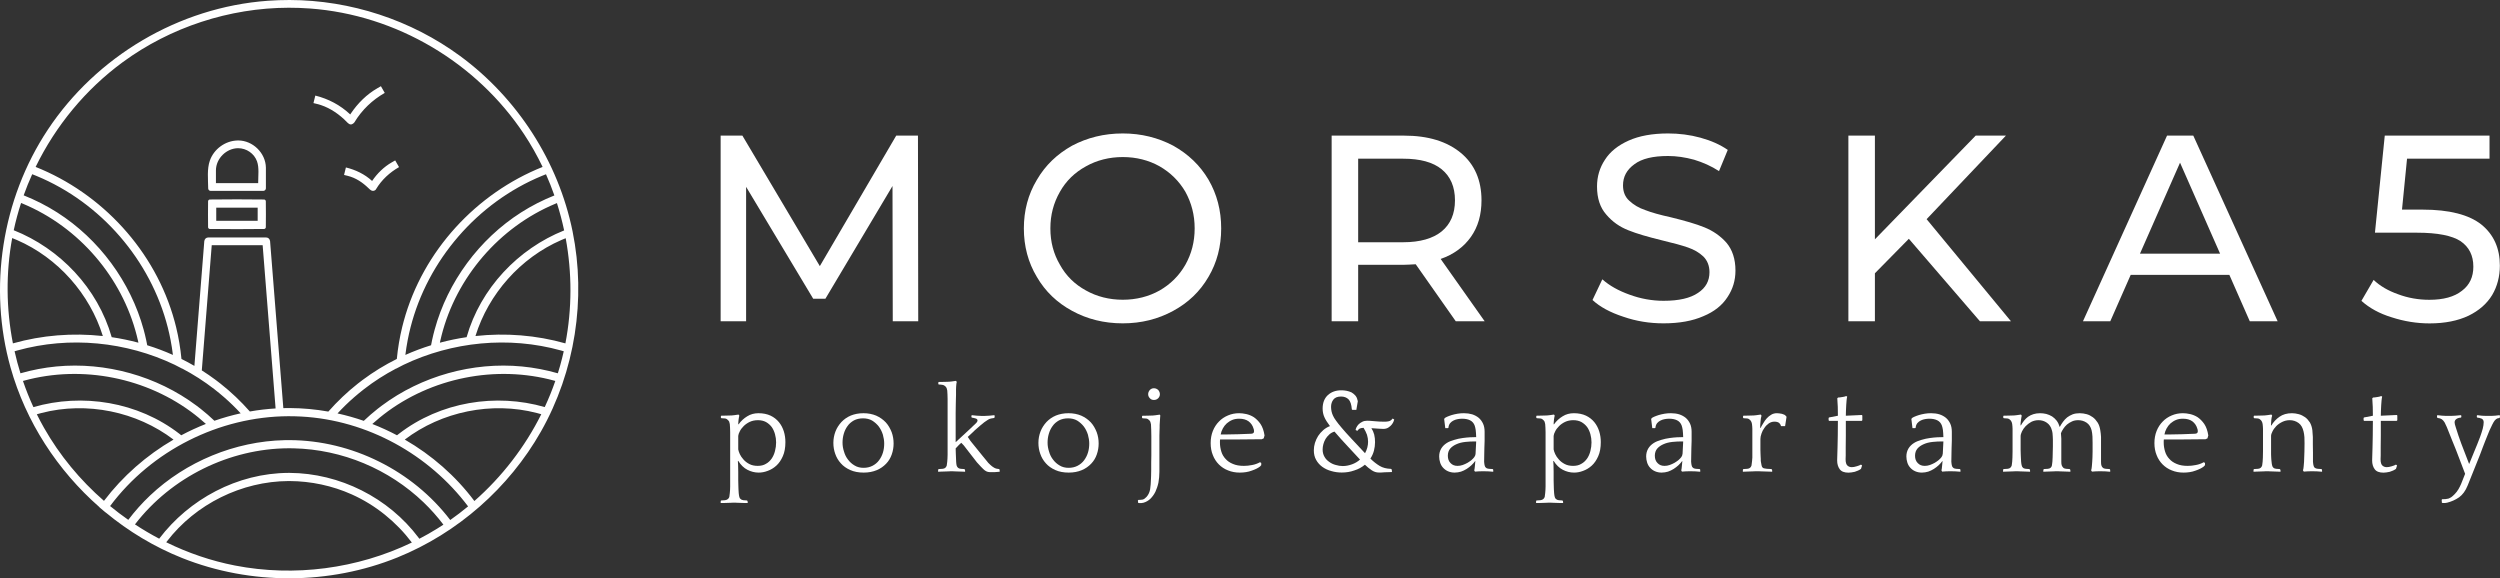<svg width="281" height="65" viewBox="0 0 281 65" fill="none" xmlns="http://www.w3.org/2000/svg">
<rect x="0" y="0" width="281" height="65" fill="#333333" stroke="none"/>
<path fill-rule="evenodd" clip-rule="evenodd" d="M11.172 56.998C6.46 52.871 2.898 47.404 1.185 41.308C-1.323 32.383 0.186 22.404 5.37 14.582C10.818 6.364 20.068 0.819 30.096 0.087C30.912 0.028 31.731 -0.001 32.545 1.13372e-05C39.421 0.016 46.216 2.256 51.707 6.287C58.144 11.012 62.762 18.157 64.358 26.01C65.902 33.606 64.64 41.74 60.796 48.515C57.199 54.853 51.423 59.921 44.687 62.651C37.036 65.751 28.181 65.79 20.483 62.725C17.362 61.482 14.453 59.733 11.865 57.589L11.86 57.596C11.625 57.404 11.394 57.208 11.165 57.008L11.172 56.998ZM46.292 60.98C44.539 58.662 42.212 56.77 39.548 55.575C37.352 54.59 34.946 54.081 32.542 54.07C32.506 54.07 32.468 54.07 32.431 54.07C27.185 54.095 21.994 56.638 18.764 60.849C18.738 60.883 18.711 60.917 18.686 60.952C21.131 62.153 23.728 63.041 26.408 63.564C33.081 64.865 40.168 63.929 46.292 60.98ZM49.839 58.97C49.163 58.078 48.417 57.238 47.607 56.461C43.724 52.737 38.482 50.513 32.993 50.391C32.805 50.387 32.617 50.385 32.429 50.386C25.814 50.417 19.269 53.612 15.17 58.942C16.051 59.522 16.96 60.058 17.893 60.549C21.26 56.106 26.668 53.18 32.428 53.153C32.467 53.153 32.506 53.153 32.545 53.153C38.165 53.18 43.671 55.924 47.069 60.465C47.092 60.495 47.115 60.526 47.137 60.556C47.819 60.202 48.487 59.822 49.141 59.416C49.376 59.271 49.609 59.122 49.839 58.97ZM52.613 56.918C48.241 51.108 41.315 47.222 33.858 46.819C33.374 46.793 32.889 46.782 32.406 46.782C24.638 46.82 17.043 50.632 12.375 56.88C13.035 57.424 13.717 57.942 14.419 58.432C15.155 57.46 15.969 56.546 16.857 55.705C20.901 51.873 26.417 49.598 31.986 49.474C32.182 49.47 32.377 49.468 32.573 49.469C39.554 49.502 46.374 52.898 50.607 58.449C51.295 57.966 51.965 57.455 52.613 56.918ZM60.841 46.559C60.674 46.51 60.505 46.463 60.335 46.419C55.241 45.101 49.638 46.261 45.498 49.408C48.526 51.155 51.212 53.495 53.318 56.311L53.321 56.314C56.421 53.588 58.992 50.26 60.841 46.559ZM11.686 56.297C13.796 53.52 16.471 51.171 19.503 49.41C15.364 46.261 9.759 45.101 4.665 46.419C4.488 46.465 4.313 46.513 4.139 46.565C4.394 47.079 4.663 47.586 4.946 48.086C6.705 51.185 9.003 53.961 11.686 56.297ZM62.417 42.819C62.385 42.81 62.353 42.8 62.32 42.791C55.72 40.978 48.445 42.471 43.125 46.586C42.977 46.701 42.829 46.818 42.684 46.937C42.399 47.17 42.12 47.41 41.848 47.656C42.798 48.026 43.725 48.45 44.625 48.926C44.663 48.897 44.7 48.867 44.736 48.838C44.767 48.814 44.799 48.789 44.83 48.765C49.496 45.156 55.743 44.171 61.229 45.755C61.675 44.798 62.072 43.818 62.417 42.819ZM3.755 45.76C9.244 44.169 15.499 45.152 20.17 48.765C20.201 48.789 20.232 48.814 20.263 48.838C20.299 48.867 20.337 48.896 20.373 48.926C21.27 48.448 22.195 48.022 23.144 47.649C22.874 47.405 22.599 47.168 22.316 46.937C22.171 46.818 22.023 46.701 21.876 46.586C16.555 42.471 9.28 40.978 2.681 42.791C2.647 42.801 2.614 42.81 2.58 42.819C2.921 43.818 3.314 44.8 3.755 45.76ZM63.366 39.483C63.261 39.452 63.155 39.422 63.048 39.392C57.181 37.76 50.81 38.399 45.364 41.002C45.082 41.142 44.801 41.287 44.523 41.437L44.524 41.423C43.261 42.086 42.056 42.856 40.925 43.732C40.543 44.028 40.168 44.336 39.803 44.654C39.146 45.227 38.523 45.833 37.938 46.468C38.937 46.689 39.923 46.968 40.89 47.303C41.387 46.829 41.906 46.378 42.446 45.952C42.6 45.831 42.755 45.712 42.913 45.595C47.377 42.264 53.125 40.661 58.672 41.192C60.037 41.323 61.387 41.582 62.702 41.959C62.794 41.665 62.882 41.37 62.966 41.073C63.113 40.546 63.246 40.016 63.366 39.483ZM2.299 41.959C3.613 41.582 4.963 41.323 6.328 41.192C11.875 40.661 17.623 42.264 22.087 45.595C22.244 45.712 22.399 45.831 22.554 45.952C23.091 46.376 23.607 46.824 24.1 47.294C25.064 46.958 26.05 46.678 27.052 46.457C26.469 45.826 25.85 45.224 25.196 44.654C24.832 44.336 24.457 44.028 24.076 43.732C22.943 42.856 21.738 42.086 20.477 41.423V41.437C20.198 41.287 19.918 41.142 19.636 41.002C14.19 38.399 7.819 37.76 1.951 39.392C1.846 39.422 1.741 39.452 1.638 39.482C1.825 40.316 2.045 41.142 2.299 41.959ZM60.989 18.763C60.378 17.485 59.678 16.248 58.892 15.062C53.588 7.062 44.587 1.666 34.827 0.954C34.033 0.896 33.236 0.868 32.442 0.869C25.797 0.885 19.156 3.052 13.793 6.988C9.637 10.038 6.262 14.125 4.005 18.761C11.429 21.721 17.453 28.159 19.621 36.1C19.681 36.315 19.736 36.532 19.79 36.749C20.079 37.934 20.281 39.136 20.396 40.345C20.888 40.59 21.374 40.85 21.85 41.127L22.964 27.094C23.008 26.823 23.201 26.694 23.397 26.694H29.924C30.12 26.694 30.312 26.823 30.356 27.094L31.846 45.873L31.899 45.872C32.123 45.867 32.346 45.865 32.571 45.865C34.028 45.872 35.479 46.007 36.906 46.262C37.914 45.117 39.026 44.06 40.229 43.111C40.406 42.973 40.583 42.836 40.762 42.703C41.977 41.796 43.265 41.01 44.603 40.345C44.719 39.136 44.92 37.934 45.21 36.749C45.264 36.532 45.32 36.315 45.378 36.1C47.546 28.161 53.568 21.724 60.989 18.763ZM30.977 45.91L29.522 27.562H23.799L22.682 41.632C23.212 41.968 23.731 42.325 24.238 42.703C24.417 42.836 24.594 42.973 24.77 43.111C25.97 44.057 27.078 45.111 28.083 46.252C29.037 46.083 30.003 45.968 30.977 45.91ZM3.62 19.582C3.268 20.36 2.947 21.153 2.66 21.957C3.975 22.479 5.242 23.123 6.439 23.886C11.136 26.882 14.679 31.683 16.147 37.055C16.198 37.244 16.247 37.433 16.294 37.624C16.39 38.016 16.475 38.41 16.548 38.806C17.529 39.11 18.494 39.473 19.436 39.893C19.369 39.337 19.282 38.782 19.176 38.228C19.084 37.753 18.978 37.279 18.86 36.811C16.935 29.245 11.348 22.769 4.098 19.773C3.939 19.708 3.78 19.644 3.62 19.582ZM61.369 19.586C61.212 19.647 61.057 19.709 60.902 19.773C53.652 22.769 48.065 29.245 46.14 36.811C46.022 37.279 45.915 37.753 45.824 38.228C45.717 38.782 45.631 39.337 45.563 39.893C46.505 39.473 47.471 39.11 48.451 38.806C48.525 38.41 48.61 38.016 48.706 37.624C48.753 37.433 48.802 37.244 48.854 37.055C50.321 31.683 53.863 26.882 58.561 23.886C59.748 23.128 61.007 22.488 62.312 21.968C62.03 21.163 61.715 20.367 61.369 19.586ZM63.584 26.776C63.419 26.841 63.254 26.909 63.091 26.98C58.489 28.98 54.911 33.039 53.441 37.77C56.832 37.397 60.282 37.671 63.551 38.596C64.302 34.705 64.302 30.677 63.584 26.776ZM1.369 26.758C0.653 30.663 0.69 34.698 1.451 38.595C4.718 37.671 8.169 37.397 11.559 37.77C10.09 33.039 6.51 28.98 1.908 26.98C1.73 26.903 1.551 26.828 1.369 26.758ZM62.598 22.827C62.539 22.852 62.479 22.876 62.42 22.901C56.103 25.534 51.289 31.188 49.631 37.706C49.585 37.888 49.541 38.071 49.5 38.254C49.479 38.343 49.461 38.431 49.442 38.52C50.431 38.255 51.434 38.047 52.446 37.898C54.015 32.392 58.248 27.962 63.41 25.898C63.19 24.862 62.919 23.837 62.598 22.827ZM2.369 22.814C2.041 23.82 1.765 24.843 1.543 25.879C6.726 27.936 10.98 32.376 12.555 37.898C13.566 38.047 14.569 38.255 15.559 38.52C15.54 38.431 15.52 38.343 15.501 38.254C15.459 38.071 15.415 37.888 15.368 37.706C13.711 31.188 8.897 25.534 2.58 22.901C2.509 22.871 2.439 22.842 2.369 22.814ZM29.685 22.425C29.787 22.429 29.875 22.516 29.878 22.618C29.891 23.593 29.891 24.568 29.878 25.543C29.875 25.645 29.787 25.733 29.685 25.736C27.651 25.762 25.616 25.762 23.582 25.736C23.48 25.733 23.392 25.645 23.388 25.543C23.376 24.568 23.376 23.593 23.388 22.618C23.392 22.516 23.479 22.429 23.582 22.425C25.616 22.399 27.651 22.399 29.685 22.425ZM28.962 23.342H24.306V24.82H28.962V23.342ZM44.635 18.406L44.851 18.783C43.803 19.383 42.909 20.198 42.276 21.249C42.276 21.249 42.229 21.403 41.988 21.45C41.787 21.49 41.627 21.356 41.408 21.141C40.755 20.507 39.985 19.988 39.093 19.768L38.672 19.664L38.775 19.242L38.88 18.821C39.962 19.087 40.977 19.564 41.825 20.34C42.399 19.494 43.146 18.758 44.043 18.245L44.419 18.029C44.492 18.155 44.564 18.28 44.635 18.406ZM26.788 15.788C28.398 15.793 29.86 17.177 29.887 18.847C29.894 19.622 29.896 20.398 29.887 21.173C29.882 21.322 29.754 21.45 29.605 21.455C27.624 21.453 25.643 21.461 23.663 21.455C23.526 21.45 23.407 21.332 23.401 21.193C23.388 20.12 23.258 19.006 23.585 18.058C24.03 16.767 25.303 15.819 26.706 15.789C26.733 15.788 26.76 15.788 26.788 15.788ZM26.754 16.657C25.455 16.669 24.274 17.802 24.271 19.156V20.587H29.018C29.018 19.744 29.145 18.851 28.888 18.133C28.578 17.268 27.716 16.654 26.754 16.657ZM43.03 10.066L43.246 10.443C41.858 11.238 40.695 12.329 39.835 13.75C39.835 13.75 39.637 14.02 39.386 13.985C39.158 13.954 38.928 13.641 38.676 13.408C37.815 12.613 36.798 11.973 35.655 11.691L35.233 11.587L35.337 11.165L35.441 10.743C36.906 11.105 38.246 11.811 39.349 12.847L39.366 12.864C39.389 12.829 39.411 12.795 39.434 12.761C40.209 11.607 41.215 10.605 42.438 9.905L42.815 9.689C42.887 9.815 42.959 9.941 43.03 10.066Z" fill="white"/>
<path d="M100.347 36.111L100.317 20.908L92.775 33.578H91.404L83.862 20.998V36.111H81V15.244H83.445L92.149 29.911L100.735 15.244H103.179L103.209 36.111H100.347Z" fill="white"/>
<path d="M126.201 36.344C124.085 36.344 122.207 35.867 120.508 34.943C118.808 34.019 117.497 32.767 116.543 31.128C115.559 29.488 115.082 27.669 115.082 25.672C115.082 23.675 115.559 21.856 116.543 20.217C117.497 18.577 118.808 17.325 120.508 16.371C122.207 15.477 124.085 15 126.201 15C128.288 15 130.166 15.477 131.865 16.371C133.565 17.325 134.876 18.577 135.83 20.187C136.784 21.827 137.261 23.645 137.261 25.672C137.261 27.699 136.784 29.518 135.83 31.128C134.876 32.767 133.565 34.019 131.865 34.943C130.166 35.867 128.288 36.344 126.201 36.344ZM126.201 33.691C127.722 33.691 129.123 33.334 130.345 32.648C131.537 31.962 132.521 31.008 133.237 29.756C133.922 28.534 134.28 27.192 134.28 25.672C134.28 24.152 133.922 22.81 133.237 21.558C132.521 20.336 131.537 19.382 130.345 18.697C129.123 18.011 127.722 17.653 126.201 17.653C124.681 17.653 123.28 18.011 122.058 18.697C120.806 19.382 119.822 20.336 119.136 21.558C118.421 22.81 118.063 24.152 118.063 25.672C118.063 27.192 118.421 28.534 119.136 29.756C119.822 31.008 120.806 31.962 122.058 32.648C123.28 33.334 124.681 33.691 126.201 33.691Z" fill="white"/>
<path d="M163.628 36.111L159.127 29.702C158.56 29.732 158.143 29.762 157.815 29.762H152.658V36.111H149.677V15.244H157.815C160.528 15.244 162.644 15.9 164.194 17.182C165.745 18.464 166.52 20.252 166.52 22.518C166.52 24.128 166.132 25.499 165.327 26.632C164.522 27.765 163.39 28.599 161.929 29.106L166.877 36.111H163.628ZM157.726 27.228C159.604 27.228 161.064 26.811 162.048 26.006C163.032 25.201 163.539 24.038 163.539 22.518C163.539 20.998 163.032 19.835 162.048 19.03C161.064 18.225 159.604 17.838 157.726 17.838H152.658V27.228H157.726Z" fill="white"/>
<path d="M186.987 36.344C185.407 36.344 183.917 36.106 182.456 35.599C180.995 35.122 179.833 34.496 178.998 33.721L180.101 31.396C180.906 32.111 181.92 32.678 183.172 33.125C184.394 33.572 185.676 33.81 186.987 33.81C188.716 33.81 189.998 33.512 190.863 32.916C191.727 32.35 192.145 31.575 192.145 30.591C192.145 29.875 191.906 29.279 191.459 28.832C190.982 28.385 190.416 28.057 189.73 27.819C189.044 27.58 188.061 27.312 186.808 27.014C185.229 26.626 183.976 26.268 183.023 25.881C182.039 25.493 181.234 24.927 180.548 24.122C179.863 23.347 179.505 22.304 179.505 20.962C179.505 19.859 179.803 18.846 180.399 17.951C180.966 17.057 181.86 16.341 183.052 15.805C184.245 15.268 185.735 15 187.494 15C188.716 15 189.939 15.149 191.131 15.477C192.323 15.805 193.337 16.252 194.201 16.848L193.218 19.233C192.353 18.667 191.399 18.249 190.416 17.951C189.432 17.683 188.448 17.534 187.494 17.534C185.795 17.534 184.543 17.832 183.708 18.458C182.844 19.084 182.426 19.859 182.426 20.843C182.426 21.558 182.665 22.154 183.142 22.572C183.619 23.019 184.215 23.377 184.93 23.615C185.616 23.884 186.57 24.152 187.792 24.42C189.372 24.808 190.624 25.165 191.578 25.553C192.532 25.941 193.367 26.507 194.052 27.282C194.708 28.057 195.066 29.1 195.066 30.412C195.066 31.515 194.768 32.499 194.172 33.393C193.575 34.317 192.681 35.033 191.459 35.539C190.237 36.076 188.746 36.344 186.987 36.344Z" fill="white"/>
<path d="M214.555 26.84L210.739 30.716V36.111H207.758V15.244H210.739V26.9L222.067 15.244H225.465L216.552 24.634L226.032 36.111H222.544L214.555 26.84Z" fill="white"/>
<path d="M250.58 30.895H239.491L237.195 36.111H234.125L243.575 15.244H246.526L256.006 36.111H252.876L250.58 30.895ZM249.537 28.51L245.036 18.285L240.534 28.51H249.537Z" fill="white"/>
<path d="M272.31 23.561C275.291 23.561 277.497 24.128 278.898 25.231C280.299 26.363 280.985 27.914 280.985 29.851C280.985 31.073 280.687 32.206 280.12 33.16C279.524 34.144 278.63 34.919 277.467 35.486C276.275 36.052 274.814 36.35 273.085 36.35C271.624 36.35 270.194 36.111 268.822 35.664C267.451 35.247 266.318 34.621 265.424 33.816L266.795 31.461C267.511 32.147 268.435 32.683 269.538 33.071C270.641 33.488 271.833 33.697 273.055 33.697C274.635 33.697 275.858 33.369 276.722 32.683C277.587 32.028 278.004 31.133 278.004 29.971C278.004 28.718 277.527 27.765 276.573 27.109C275.619 26.483 273.98 26.155 271.684 26.155H266.944L268.047 15.244H279.822V17.838H270.551L269.985 23.561H272.31Z" fill="white"/>
<path d="M83.019 47.695C83.28 47.324 83.609 47.022 83.994 46.789C84.365 46.555 84.79 46.445 85.257 46.445C85.779 46.445 86.232 46.541 86.617 46.72C86.988 46.898 87.303 47.146 87.551 47.448C87.798 47.75 87.976 48.093 88.1 48.478C88.224 48.876 88.279 49.274 88.279 49.7C88.279 50.318 88.182 50.854 87.99 51.279C87.798 51.719 87.551 52.076 87.262 52.337C86.96 52.611 86.631 52.804 86.287 52.927C85.93 53.065 85.587 53.12 85.271 53.12C84.832 53.12 84.406 53.01 84.008 52.804C83.609 52.598 83.266 52.268 82.978 51.801L82.936 51.829C82.95 51.952 82.95 52.103 82.964 52.282C82.978 52.46 82.978 52.708 82.978 53.037V53.957C82.978 54.191 82.978 54.383 82.991 54.548C82.991 54.713 82.991 54.864 83.005 55.001C83.005 55.125 83.019 55.276 83.032 55.427C83.046 55.605 83.074 55.756 83.101 55.852C83.115 55.949 83.17 56.031 83.239 56.086C83.307 56.155 83.417 56.209 83.554 56.223C83.678 56.237 83.815 56.251 83.953 56.251L84.021 56.306L84.049 56.498L84.021 56.539C83.953 56.539 83.856 56.539 83.733 56.539L82.909 56.512C82.785 56.498 82.689 56.498 82.621 56.498H82.428C82.36 56.498 82.263 56.498 82.14 56.512L81.316 56.539C81.179 56.539 81.082 56.539 81.014 56.539L81 56.498L81.014 56.292L81.069 56.251C81.22 56.251 81.357 56.237 81.494 56.223C81.632 56.209 81.742 56.155 81.824 56.086C81.893 56.017 81.948 55.949 81.975 55.852C81.989 55.756 82.016 55.605 82.03 55.427C82.044 55.303 82.044 55.193 82.058 55.083C82.058 54.96 82.058 54.822 82.071 54.671C82.071 54.52 82.071 54.328 82.071 54.122V53.353V50.153V49.233C82.071 48.986 82.071 48.766 82.071 48.588C82.058 48.409 82.058 48.244 82.058 48.093C82.044 47.956 82.044 47.819 82.03 47.668C82.016 47.571 81.989 47.475 81.961 47.393C81.92 47.324 81.879 47.269 81.852 47.242C81.755 47.132 81.645 47.063 81.508 47.036C81.371 47.022 81.234 47.008 81.082 47.008L81.028 46.953V46.761L81.082 46.72H81.33C81.481 46.72 81.687 46.72 81.92 46.706C82.154 46.706 82.36 46.693 82.538 46.665L83.019 46.596L83.101 46.72C83.088 46.761 83.074 46.816 83.06 46.885C83.046 46.967 83.032 47.05 83.019 47.146C83.005 47.242 82.991 47.338 82.991 47.434C82.978 47.53 82.978 47.613 82.978 47.681L83.019 47.695ZM87.235 49.727C87.235 49.412 87.194 49.109 87.111 48.807C87.029 48.505 86.905 48.231 86.74 47.997C86.562 47.764 86.356 47.585 86.095 47.434C85.834 47.297 85.532 47.228 85.189 47.228C84.845 47.228 84.529 47.297 84.269 47.42C84.008 47.544 83.774 47.709 83.596 47.887C83.403 48.08 83.252 48.272 83.156 48.478C83.046 48.684 82.991 48.849 82.978 49V50.51C83.005 50.661 83.06 50.84 83.156 51.046C83.252 51.252 83.39 51.458 83.568 51.65C83.747 51.856 83.966 52.021 84.227 52.158C84.488 52.296 84.804 52.364 85.161 52.364C85.518 52.364 85.834 52.296 86.095 52.131C86.356 51.993 86.562 51.788 86.74 51.54C86.905 51.293 87.029 51.018 87.111 50.689C87.194 50.373 87.235 50.057 87.235 49.727Z" fill="white"/>
<path d="M97.049 46.445C97.585 46.445 98.066 46.541 98.491 46.72C98.917 46.912 99.26 47.159 99.562 47.475C99.851 47.791 100.057 48.162 100.222 48.574C100.373 48.986 100.441 49.412 100.441 49.851C100.441 50.277 100.373 50.675 100.235 51.073C100.098 51.472 99.892 51.815 99.604 52.117C99.315 52.419 98.972 52.666 98.546 52.845C98.12 53.023 97.64 53.12 97.077 53.12C96.5 53.12 95.992 53.023 95.566 52.831C95.14 52.639 94.783 52.392 94.509 52.076C94.22 51.76 94.014 51.403 93.877 51.005C93.74 50.62 93.671 50.208 93.671 49.782C93.671 49.329 93.753 48.904 93.904 48.505C94.055 48.107 94.289 47.75 94.577 47.434C94.866 47.132 95.209 46.885 95.635 46.706C96.047 46.541 96.514 46.445 97.049 46.445ZM97.063 52.584C97.448 52.584 97.791 52.502 98.079 52.35C98.368 52.2 98.615 51.993 98.807 51.733C98.999 51.472 99.15 51.183 99.246 50.854C99.343 50.538 99.384 50.194 99.384 49.851C99.384 49.522 99.329 49.192 99.233 48.849C99.123 48.505 98.972 48.203 98.766 47.928C98.56 47.668 98.313 47.448 98.024 47.269C97.736 47.105 97.392 47.022 97.008 47.022C96.61 47.022 96.266 47.105 95.978 47.256C95.69 47.42 95.442 47.626 95.264 47.887C95.072 48.148 94.934 48.437 94.838 48.766C94.742 49.096 94.701 49.425 94.701 49.755C94.701 50.098 94.756 50.428 94.866 50.758C94.962 51.101 95.113 51.403 95.319 51.664C95.525 51.939 95.772 52.158 96.06 52.323C96.349 52.502 96.692 52.584 97.063 52.584Z" fill="white"/>
<path d="M105.466 42.986L105.521 42.931H105.768C105.919 42.931 106.125 42.931 106.359 42.917C106.592 42.917 106.798 42.904 106.977 42.876L107.457 42.808L107.54 42.931C107.526 42.972 107.512 43.027 107.499 43.123C107.485 43.233 107.485 43.33 107.471 43.439C107.457 43.549 107.457 43.659 107.457 43.755V43.989C107.457 44.14 107.457 44.277 107.457 44.401C107.444 44.524 107.444 44.675 107.444 44.854C107.43 45.032 107.43 45.238 107.43 45.486C107.416 45.733 107.416 46.049 107.416 46.433V49.702L109.05 48.191L109.394 47.861C109.462 47.793 109.545 47.724 109.613 47.655C109.682 47.587 109.723 47.545 109.751 47.518C109.833 47.422 109.874 47.34 109.874 47.271C109.874 47.161 109.806 47.079 109.668 47.037C109.517 46.996 109.38 46.955 109.243 46.941L109.188 46.886V46.721L109.243 46.667C109.421 46.68 109.586 46.708 109.764 46.721C109.943 46.735 110.122 46.749 110.3 46.749H110.685C110.863 46.749 111.042 46.735 111.22 46.721C111.399 46.708 111.577 46.68 111.756 46.667L111.797 46.721V46.914L111.728 46.983C111.632 46.996 111.522 47.024 111.399 47.037C111.275 47.065 111.152 47.106 111.055 47.175C110.918 47.257 110.781 47.353 110.63 47.463C110.479 47.587 110.328 47.71 110.176 47.834C110.025 47.958 109.874 48.095 109.737 48.218C109.586 48.342 109.462 48.466 109.339 48.589L108.776 49.111C108.817 49.18 108.886 49.262 108.954 49.372C109.023 49.496 109.133 49.633 109.284 49.812L110.506 51.322C110.63 51.473 110.767 51.638 110.891 51.789C111.014 51.954 111.138 52.105 111.289 52.228C111.426 52.366 111.577 52.476 111.742 52.572C111.907 52.668 112.099 52.709 112.305 52.723L112.346 52.778L112.374 52.97L112.346 53.025C112.195 53.039 112.017 53.053 111.824 53.066C111.632 53.066 111.44 53.066 111.248 53.066C110.987 53.066 110.753 52.956 110.52 52.723C110.492 52.695 110.41 52.613 110.259 52.462C110.108 52.311 109.957 52.146 109.806 51.968L108.707 50.553C108.556 50.347 108.432 50.182 108.336 50.072C108.24 49.976 108.144 49.866 108.048 49.77C107.842 49.949 107.705 50.086 107.636 50.169C107.553 50.265 107.485 50.333 107.416 50.402C107.416 50.581 107.416 50.745 107.43 50.869C107.43 50.992 107.43 51.116 107.444 51.226C107.444 51.336 107.444 51.446 107.457 51.542C107.457 51.652 107.457 51.775 107.471 51.899C107.485 52.091 107.499 52.228 107.526 52.325C107.553 52.421 107.608 52.503 107.677 52.572C107.746 52.641 107.856 52.682 107.993 52.695C108.116 52.709 108.254 52.723 108.391 52.723L108.46 52.792L108.487 52.97L108.46 53.025C108.391 53.025 108.295 53.025 108.171 53.011C108.048 52.998 107.91 52.998 107.759 52.998C107.608 52.984 107.471 52.984 107.347 52.984C107.224 52.97 107.128 52.97 107.059 52.97H106.867C106.798 52.97 106.702 52.97 106.578 52.984C106.441 52.984 106.304 52.984 106.166 52.998C106.015 52.998 105.878 52.998 105.754 53.011C105.617 53.025 105.521 53.025 105.452 53.025L105.439 52.97L105.452 52.778L105.507 52.723C105.658 52.723 105.796 52.709 105.947 52.695C106.084 52.682 106.194 52.641 106.263 52.572C106.331 52.503 106.386 52.421 106.414 52.325C106.427 52.228 106.455 52.078 106.469 51.899C106.482 51.775 106.482 51.666 106.496 51.542C106.496 51.418 106.496 51.281 106.51 51.116C106.51 50.965 106.51 50.773 106.51 50.553V49.757V46.461V45.499C106.51 45.238 106.51 45.019 106.51 44.826C106.496 44.634 106.496 44.469 106.496 44.318C106.482 44.167 106.482 44.03 106.469 43.879C106.455 43.783 106.427 43.687 106.4 43.618C106.359 43.549 106.317 43.494 106.29 43.453C106.194 43.357 106.084 43.288 105.947 43.261C105.809 43.233 105.672 43.22 105.521 43.22L105.466 43.165V42.986Z" fill="white"/>
<path d="M120.096 46.445C120.632 46.445 121.112 46.541 121.538 46.72C121.964 46.912 122.307 47.159 122.609 47.475C122.898 47.791 123.104 48.162 123.268 48.574C123.42 48.986 123.488 49.412 123.488 49.851C123.488 50.277 123.42 50.675 123.282 51.073C123.145 51.472 122.939 51.815 122.65 52.117C122.362 52.419 122.019 52.666 121.593 52.845C121.167 53.023 120.687 53.12 120.124 53.12C119.547 53.12 119.039 53.023 118.613 52.831C118.187 52.639 117.83 52.392 117.555 52.076C117.267 51.76 117.061 51.403 116.924 51.005C116.786 50.62 116.718 50.208 116.718 49.782C116.718 49.329 116.8 48.904 116.951 48.505C117.102 48.107 117.336 47.75 117.624 47.434C117.913 47.132 118.256 46.885 118.682 46.706C119.094 46.541 119.561 46.445 120.096 46.445ZM120.11 52.584C120.494 52.584 120.838 52.502 121.126 52.35C121.414 52.2 121.662 51.993 121.854 51.733C122.046 51.472 122.197 51.183 122.293 50.854C122.39 50.538 122.431 50.194 122.431 49.851C122.431 49.522 122.376 49.192 122.28 48.849C122.17 48.505 122.019 48.203 121.813 47.928C121.607 47.668 121.36 47.448 121.071 47.269C120.783 47.105 120.439 47.022 120.055 47.022C119.657 47.022 119.313 47.105 119.025 47.256C118.737 47.42 118.489 47.626 118.311 47.887C118.119 48.148 117.981 48.437 117.885 48.766C117.789 49.096 117.748 49.425 117.748 49.755C117.748 50.098 117.803 50.428 117.913 50.758C118.009 51.101 118.16 51.403 118.366 51.664C118.572 51.939 118.819 52.158 119.107 52.323C119.396 52.502 119.739 52.584 120.11 52.584Z" fill="white"/>
<path d="M128.366 46.769L128.421 46.728H128.668C128.82 46.728 129.026 46.728 129.259 46.714C129.492 46.714 129.698 46.7 129.877 46.673L130.358 46.604L130.426 46.728C130.413 46.769 130.399 46.824 130.399 46.92L130.358 47.538C130.344 47.634 130.344 47.716 130.344 47.785C130.344 47.867 130.344 47.964 130.344 48.06C130.33 48.156 130.33 48.279 130.33 48.431C130.316 48.582 130.316 48.774 130.316 48.994V53.031C130.316 53.457 130.275 53.869 130.207 54.253C130.124 54.638 130.001 54.981 129.863 55.283C129.712 55.586 129.52 55.846 129.3 56.066C129.08 56.272 128.82 56.423 128.531 56.506C128.435 56.519 128.353 56.533 128.284 56.547C128.215 56.547 128.133 56.547 128.037 56.547L127.927 56.519L127.899 56.258L127.954 56.19C128.133 56.19 128.298 56.176 128.449 56.149C128.586 56.107 128.723 56.011 128.861 55.86C129.067 55.64 129.204 55.352 129.273 55.009C129.328 54.665 129.355 54.267 129.369 53.828C129.369 53.773 129.369 53.649 129.383 53.471C129.383 53.278 129.383 53.059 129.396 52.798C129.396 52.55 129.396 52.29 129.396 52.001C129.396 51.727 129.396 51.466 129.41 51.205C129.41 50.957 129.41 50.738 129.41 50.545V49.721C129.41 49.516 129.41 49.282 129.41 49.035C129.396 48.788 129.396 48.54 129.396 48.293C129.383 48.046 129.383 47.84 129.369 47.689C129.355 47.593 129.328 47.497 129.3 47.414C129.259 47.332 129.218 47.277 129.19 47.249C129.094 47.14 128.984 47.071 128.847 47.044C128.71 47.03 128.572 47.016 128.421 47.016L128.366 46.961V46.769ZM129.053 44.311C129.053 44.132 129.122 43.967 129.245 43.83C129.369 43.706 129.52 43.638 129.698 43.638C129.877 43.638 130.042 43.706 130.179 43.83C130.303 43.967 130.371 44.132 130.371 44.311C130.371 44.489 130.303 44.64 130.179 44.764C130.042 44.901 129.877 44.956 129.698 44.956C129.52 44.956 129.369 44.901 129.245 44.764C129.122 44.64 129.053 44.489 129.053 44.311Z" fill="white"/>
<path d="M142.038 49.274L141.819 49.37C141.324 49.37 140.816 49.37 140.294 49.384C139.772 49.398 139.264 49.398 138.756 49.398H137.136C137.122 49.467 137.122 49.522 137.122 49.577V49.755C137.122 50.098 137.177 50.428 137.273 50.744C137.369 51.073 137.534 51.348 137.754 51.581C137.96 51.815 138.234 52.007 138.578 52.145C138.921 52.296 139.333 52.364 139.814 52.364C140.102 52.364 140.404 52.337 140.734 52.268C141.05 52.213 141.352 52.103 141.626 51.952L141.764 52.035V52.282L141.626 52.433C141.407 52.611 141.091 52.763 140.692 52.9C140.294 53.051 139.841 53.12 139.347 53.12C138.866 53.12 138.426 53.037 138.028 52.872C137.63 52.721 137.287 52.488 136.998 52.2C136.71 51.911 136.476 51.554 136.325 51.156C136.161 50.758 136.078 50.304 136.078 49.81C136.078 49.302 136.161 48.849 136.325 48.437C136.49 48.025 136.724 47.668 137.012 47.379C137.287 47.091 137.63 46.857 138.028 46.693C138.413 46.528 138.825 46.445 139.278 46.445C139.511 46.445 139.786 46.473 140.088 46.541C140.377 46.61 140.665 46.72 140.94 46.898C141.214 47.091 141.462 47.338 141.681 47.654C141.901 47.983 142.052 48.409 142.134 48.945L142.038 49.274ZM139.292 47.063C139.003 47.063 138.742 47.105 138.509 47.201C138.275 47.297 138.069 47.434 137.891 47.585C137.712 47.75 137.561 47.942 137.451 48.148C137.328 48.368 137.245 48.601 137.204 48.835H137.74C138.234 48.835 138.715 48.821 139.182 48.807C139.649 48.794 140.143 48.78 140.651 48.752C140.775 48.739 140.857 48.711 140.898 48.656C140.94 48.601 140.953 48.533 140.953 48.464C140.953 48.409 140.953 48.354 140.94 48.313C140.926 48.272 140.912 48.217 140.898 48.176C140.802 47.832 140.61 47.558 140.335 47.352C140.061 47.159 139.717 47.063 139.292 47.063Z" fill="white"/>
<path d="M156.711 47.152C156.711 47.179 156.684 47.248 156.643 47.358C156.601 47.481 156.533 47.591 156.437 47.715C156.34 47.839 156.203 47.962 156.052 48.058C155.901 48.154 155.709 48.209 155.475 48.209C155.365 48.209 155.187 48.196 154.926 48.182C154.665 48.168 154.404 48.141 154.143 48.127C154.28 48.333 154.39 48.58 154.459 48.841C154.528 49.116 154.555 49.404 154.555 49.693C154.555 50.008 154.514 50.338 154.432 50.654C154.349 50.97 154.212 51.272 154.033 51.546C154.377 51.89 154.734 52.164 155.077 52.37C155.42 52.576 155.846 52.686 156.34 52.7L156.423 52.755L156.464 53.002L156.423 53.057C156.327 53.057 156.217 53.057 156.08 53.071C155.928 53.071 155.791 53.071 155.64 53.084C155.489 53.098 155.365 53.098 155.242 53.112C155.118 53.112 155.036 53.112 154.981 53.112C154.706 53.112 154.432 53.03 154.171 52.851C153.91 52.673 153.649 52.467 153.415 52.233C153.072 52.522 152.674 52.741 152.221 52.879C151.767 53.043 151.3 53.112 150.806 53.112C150.408 53.112 150.009 53.057 149.639 52.947C149.268 52.851 148.925 52.686 148.636 52.48C148.348 52.274 148.114 52.013 147.936 51.697C147.757 51.382 147.675 51.025 147.675 50.613C147.675 50.338 147.716 50.063 147.798 49.789C147.881 49.514 148.004 49.253 148.156 49.006C148.307 48.772 148.499 48.553 148.732 48.347C148.952 48.154 149.199 48.003 149.488 47.893C149.199 47.509 148.98 47.166 148.856 46.877C148.732 46.602 148.664 46.273 148.664 45.93C148.664 45.284 148.856 44.776 149.254 44.405C149.652 44.048 150.147 43.87 150.765 43.87C150.957 43.87 151.149 43.883 151.355 43.925C151.548 43.966 151.726 44.021 151.905 44.103C152.069 44.199 152.207 44.309 152.33 44.446C152.454 44.584 152.536 44.748 152.578 44.955L152.619 45.092L152.454 46.067H152.001L151.946 46.012C151.905 45.476 151.781 45.092 151.575 44.886C151.369 44.68 151.081 44.57 150.737 44.57C150.339 44.57 150.051 44.68 149.872 44.913C149.694 45.147 149.611 45.422 149.611 45.724C149.611 46.067 149.68 46.41 149.831 46.726C149.9 46.891 150.023 47.083 150.174 47.289C150.325 47.495 150.531 47.77 150.806 48.086C151.081 48.415 151.438 48.813 151.863 49.267C152.289 49.72 152.811 50.283 153.429 50.942C153.663 50.517 153.772 50.077 153.772 49.651C153.772 49.39 153.731 49.129 153.649 48.868C153.553 48.608 153.429 48.347 153.264 48.086C153.058 48.099 152.907 48.127 152.811 48.182C152.715 48.251 152.633 48.333 152.564 48.429L152.372 48.333C152.372 48.264 152.399 48.182 152.454 48.058C152.509 47.935 152.591 47.825 152.701 47.701C152.811 47.591 152.948 47.495 153.113 47.413C153.264 47.33 153.457 47.289 153.676 47.289C153.759 47.289 153.868 47.289 154.02 47.303C154.171 47.317 154.335 47.33 154.514 47.344C154.692 47.358 154.871 47.372 155.063 47.385C155.256 47.399 155.448 47.399 155.626 47.399C155.805 47.399 155.97 47.385 156.121 47.344C156.272 47.303 156.409 47.207 156.533 47.042L156.711 47.152ZM152.866 51.656C152.399 51.148 151.932 50.64 151.451 50.132C150.971 49.624 150.49 49.088 149.996 48.511C149.762 48.58 149.57 48.69 149.405 48.841C149.24 48.992 149.103 49.157 148.993 49.335C148.883 49.528 148.801 49.72 148.746 49.926C148.691 50.132 148.664 50.338 148.664 50.517C148.664 50.832 148.732 51.107 148.87 51.34C149.007 51.588 149.186 51.766 149.405 51.917C149.611 52.068 149.858 52.192 150.133 52.261C150.394 52.343 150.669 52.384 150.93 52.384C151.273 52.384 151.616 52.316 151.96 52.192C152.303 52.068 152.605 51.89 152.866 51.656Z" fill="white"/>
<path d="M165.703 52.872C165.731 52.776 165.758 52.625 165.772 52.419C165.786 52.213 165.799 52.035 165.827 51.856L165.813 51.815C165.689 51.98 165.552 52.145 165.387 52.296C165.223 52.447 165.044 52.584 164.852 52.708C164.646 52.831 164.44 52.941 164.22 53.01C163.987 53.078 163.753 53.12 163.506 53.12C163.217 53.12 162.97 53.065 162.751 52.968C162.531 52.872 162.352 52.735 162.201 52.57C162.05 52.406 161.94 52.213 161.872 51.993C161.803 51.774 161.762 51.54 161.762 51.307C161.762 50.964 161.844 50.675 161.995 50.414C162.146 50.167 162.352 49.961 162.613 49.796C162.847 49.645 163.135 49.535 163.465 49.439C163.781 49.343 164.096 49.274 164.412 49.233C164.714 49.192 164.989 49.164 165.236 49.151C165.483 49.137 165.648 49.137 165.731 49.137H165.923C165.909 48.794 165.895 48.533 165.868 48.327C165.841 48.135 165.799 47.97 165.758 47.846C165.662 47.571 165.483 47.365 165.236 47.242C164.989 47.118 164.687 47.063 164.344 47.063C164.193 47.063 164.041 47.077 163.877 47.105C163.698 47.132 163.547 47.187 163.396 47.256C163.245 47.324 163.108 47.434 162.998 47.558C162.888 47.695 162.819 47.874 162.805 48.08L162.751 48.121H162.448L162.325 47.105L162.366 47.022C162.407 46.967 162.503 46.912 162.654 46.844C162.805 46.775 162.97 46.72 163.176 46.651C163.369 46.596 163.588 46.541 163.835 46.5C164.069 46.459 164.316 46.445 164.55 46.445C164.879 46.445 165.181 46.486 165.47 46.569C165.758 46.665 165.992 46.789 166.211 46.967C166.417 47.146 166.568 47.352 166.692 47.613C166.816 47.874 166.87 48.189 166.87 48.533C166.87 48.917 166.87 49.261 166.87 49.549C166.857 49.851 166.857 50.126 166.843 50.373C166.829 50.634 166.829 50.881 166.829 51.115C166.816 51.362 166.816 51.623 166.816 51.897C166.829 52.103 166.857 52.268 166.884 52.35C166.912 52.447 166.953 52.529 167.022 52.57C167.09 52.639 167.2 52.68 167.351 52.694C167.488 52.708 167.626 52.721 167.777 52.721L167.832 52.776L167.846 52.968L167.832 53.023C167.667 53.01 167.488 52.996 167.296 52.982C167.104 52.968 166.912 52.968 166.733 52.968C166.39 52.968 166.074 52.982 165.786 53.01L165.703 52.872ZM165.703 51.389C165.731 51.348 165.758 51.293 165.799 51.224C165.827 51.156 165.841 51.087 165.854 50.991L165.923 49.618H165.799C165.429 49.618 165.071 49.631 164.701 49.673C164.33 49.714 164 49.796 163.726 49.92C163.437 50.043 163.19 50.208 163.011 50.414C162.833 50.62 162.737 50.895 162.737 51.224C162.737 51.568 162.833 51.842 163.039 52.048C163.245 52.268 163.506 52.364 163.822 52.364C164.014 52.364 164.206 52.337 164.399 52.268C164.591 52.2 164.769 52.117 164.948 52.021C165.113 51.925 165.264 51.815 165.401 51.705C165.525 51.595 165.635 51.485 165.703 51.389Z" fill="white"/>
<path d="M174.669 47.695C174.93 47.324 175.26 47.022 175.644 46.789C176.015 46.555 176.441 46.445 176.908 46.445C177.43 46.445 177.883 46.541 178.267 46.72C178.638 46.898 178.954 47.146 179.201 47.448C179.448 47.75 179.627 48.093 179.75 48.478C179.874 48.876 179.929 49.274 179.929 49.7C179.929 50.318 179.833 50.854 179.641 51.279C179.448 51.719 179.201 52.076 178.913 52.337C178.611 52.611 178.281 52.804 177.938 52.927C177.581 53.065 177.237 53.12 176.921 53.12C176.482 53.12 176.056 53.01 175.658 52.804C175.26 52.598 174.916 52.268 174.628 51.801L174.587 51.829C174.601 51.952 174.601 52.103 174.614 52.282C174.628 52.46 174.628 52.708 174.628 53.037V53.957C174.628 54.191 174.628 54.383 174.642 54.548C174.642 54.713 174.642 54.864 174.655 55.001C174.655 55.125 174.669 55.276 174.683 55.427C174.697 55.605 174.724 55.756 174.752 55.852C174.765 55.949 174.82 56.031 174.889 56.086C174.958 56.155 175.067 56.209 175.205 56.223C175.328 56.237 175.466 56.251 175.603 56.251L175.672 56.306L175.699 56.498L175.672 56.539C175.603 56.539 175.507 56.539 175.383 56.539L174.559 56.512C174.436 56.498 174.34 56.498 174.271 56.498H174.079C174.01 56.498 173.914 56.498 173.79 56.512L172.966 56.539C172.829 56.539 172.733 56.539 172.664 56.539L172.65 56.498L172.664 56.292L172.719 56.251C172.87 56.251 173.008 56.237 173.145 56.223C173.282 56.209 173.392 56.155 173.474 56.086C173.543 56.017 173.598 55.949 173.626 55.852C173.639 55.756 173.667 55.605 173.68 55.427C173.694 55.303 173.694 55.193 173.708 55.083C173.708 54.96 173.708 54.822 173.722 54.671C173.722 54.52 173.722 54.328 173.722 54.122V53.353V50.153V49.233C173.722 48.986 173.722 48.766 173.722 48.588C173.708 48.409 173.708 48.244 173.708 48.093C173.694 47.956 173.694 47.819 173.68 47.668C173.667 47.571 173.639 47.475 173.612 47.393C173.571 47.324 173.529 47.269 173.502 47.242C173.406 47.132 173.296 47.063 173.159 47.036C173.021 47.022 172.884 47.008 172.733 47.008L172.678 46.953V46.761L172.733 46.72H172.98C173.131 46.72 173.337 46.72 173.571 46.706C173.804 46.706 174.01 46.693 174.189 46.665L174.669 46.596L174.752 46.72C174.738 46.761 174.724 46.816 174.71 46.885C174.697 46.967 174.683 47.05 174.669 47.146C174.655 47.242 174.642 47.338 174.642 47.434C174.628 47.53 174.628 47.613 174.628 47.681L174.669 47.695ZM178.885 49.727C178.885 49.412 178.844 49.109 178.762 48.807C178.679 48.505 178.556 48.231 178.391 47.997C178.212 47.764 178.006 47.585 177.745 47.434C177.485 47.297 177.182 47.228 176.839 47.228C176.496 47.228 176.18 47.297 175.919 47.42C175.658 47.544 175.425 47.709 175.246 47.887C175.054 48.08 174.903 48.272 174.807 48.478C174.697 48.684 174.642 48.849 174.628 49V50.51C174.655 50.661 174.71 50.84 174.807 51.046C174.903 51.252 175.04 51.458 175.219 51.65C175.397 51.856 175.617 52.021 175.878 52.158C176.139 52.296 176.455 52.364 176.812 52.364C177.169 52.364 177.485 52.296 177.745 52.131C178.006 51.993 178.212 51.788 178.391 51.54C178.556 51.293 178.679 51.018 178.762 50.689C178.844 50.373 178.885 50.057 178.885 49.727Z" fill="white"/>
<path d="M188.97 52.872C188.997 52.776 189.025 52.625 189.038 52.419C189.052 52.213 189.066 52.035 189.093 51.856L189.08 51.815C188.956 51.98 188.819 52.145 188.654 52.296C188.489 52.447 188.311 52.584 188.118 52.708C187.912 52.831 187.706 52.941 187.487 53.01C187.253 53.078 187.02 53.12 186.772 53.12C186.484 53.12 186.237 53.065 186.017 52.968C185.797 52.872 185.619 52.735 185.468 52.57C185.317 52.406 185.207 52.213 185.138 51.993C185.07 51.774 185.028 51.54 185.028 51.307C185.028 50.964 185.111 50.675 185.262 50.414C185.413 50.167 185.619 49.961 185.88 49.796C186.113 49.645 186.402 49.535 186.731 49.439C187.047 49.343 187.363 49.274 187.679 49.233C187.981 49.192 188.256 49.164 188.503 49.151C188.75 49.137 188.915 49.137 188.997 49.137H189.19C189.176 48.794 189.162 48.533 189.135 48.327C189.107 48.135 189.066 47.97 189.025 47.846C188.929 47.571 188.75 47.365 188.503 47.242C188.256 47.118 187.954 47.063 187.61 47.063C187.459 47.063 187.308 47.077 187.143 47.105C186.965 47.132 186.814 47.187 186.663 47.256C186.512 47.324 186.374 47.434 186.264 47.558C186.154 47.695 186.086 47.874 186.072 48.08L186.017 48.121H185.715L185.591 47.105L185.633 47.022C185.674 46.967 185.77 46.912 185.921 46.844C186.072 46.775 186.237 46.72 186.443 46.651C186.635 46.596 186.855 46.541 187.102 46.5C187.336 46.459 187.583 46.445 187.816 46.445C188.146 46.445 188.448 46.486 188.736 46.569C189.025 46.665 189.258 46.789 189.478 46.967C189.684 47.146 189.835 47.352 189.959 47.613C190.082 47.874 190.137 48.189 190.137 48.533C190.137 48.917 190.137 49.261 190.137 49.549C190.123 49.851 190.123 50.126 190.11 50.373C190.096 50.634 190.096 50.881 190.096 51.115C190.082 51.362 190.082 51.623 190.082 51.897C190.096 52.103 190.123 52.268 190.151 52.35C190.178 52.447 190.219 52.529 190.288 52.57C190.357 52.639 190.467 52.68 190.618 52.694C190.755 52.708 190.892 52.721 191.043 52.721L191.098 52.776L191.112 52.968L191.098 53.023C190.934 53.01 190.755 52.996 190.563 52.982C190.371 52.968 190.178 52.968 190 52.968C189.656 52.968 189.341 52.982 189.052 53.01L188.97 52.872ZM188.97 51.389C188.997 51.348 189.025 51.293 189.066 51.224C189.093 51.156 189.107 51.087 189.121 50.991L189.19 49.618H189.066C188.695 49.618 188.338 49.631 187.967 49.673C187.596 49.714 187.267 49.796 186.992 49.92C186.704 50.043 186.457 50.208 186.278 50.414C186.1 50.62 186.003 50.895 186.003 51.224C186.003 51.568 186.1 51.842 186.306 52.048C186.512 52.268 186.772 52.364 187.088 52.364C187.281 52.364 187.473 52.337 187.665 52.268C187.857 52.2 188.036 52.117 188.214 52.021C188.379 51.925 188.53 51.815 188.668 51.705C188.791 51.595 188.901 51.485 188.97 51.389Z" fill="white"/>
<path d="M197.884 48.107C197.98 47.928 198.076 47.75 198.2 47.558C198.31 47.365 198.433 47.187 198.584 47.022C198.735 46.857 198.9 46.72 199.092 46.61C199.271 46.5 199.491 46.445 199.724 46.445C199.889 46.445 200.081 46.473 200.287 46.514C200.493 46.569 200.631 46.638 200.699 46.72L200.809 46.844L200.644 47.901H200.191C200.164 47.777 200.095 47.654 199.985 47.544C199.862 47.448 199.683 47.393 199.45 47.393C199.216 47.393 199.01 47.462 198.818 47.585C198.626 47.722 198.461 47.887 198.323 48.093C198.172 48.299 198.062 48.505 197.994 48.725C197.911 48.959 197.87 49.164 197.87 49.343V50.565C197.87 50.771 197.87 50.922 197.884 51.046C197.884 51.169 197.884 51.279 197.898 51.362C197.898 51.458 197.898 51.527 197.911 51.581C197.911 51.65 197.911 51.705 197.911 51.774L197.925 51.897C197.939 52.035 197.966 52.172 197.994 52.282C198.008 52.406 198.062 52.502 198.131 52.57C198.172 52.611 198.241 52.639 198.337 52.653C198.42 52.666 198.516 52.68 198.612 52.694C198.708 52.708 198.79 52.708 198.886 52.708C198.983 52.721 199.051 52.721 199.106 52.721L199.175 52.79L199.202 52.968L199.175 53.023C199.106 53.023 199.01 53.023 198.873 53.01C198.722 52.996 198.571 52.996 198.42 52.996C198.268 52.982 198.117 52.982 197.98 52.982C197.829 52.968 197.733 52.968 197.664 52.968H197.335C197.266 52.968 197.17 52.968 197.046 52.982C196.909 52.982 196.772 52.982 196.62 52.996L195.906 53.023L195.893 52.968L195.906 52.776L195.961 52.721C196.112 52.721 196.25 52.708 196.401 52.694C196.538 52.68 196.648 52.639 196.717 52.57C196.785 52.502 196.84 52.419 196.868 52.323C196.881 52.227 196.909 52.076 196.923 51.897L196.936 51.774C196.95 51.678 196.95 51.568 196.964 51.43C196.964 51.293 196.964 51.06 196.964 50.73V49.041V48.547C196.964 48.423 196.964 48.299 196.964 48.203C196.95 48.107 196.95 48.011 196.95 47.928C196.936 47.846 196.936 47.764 196.923 47.668C196.909 47.571 196.881 47.475 196.84 47.393C196.799 47.324 196.772 47.269 196.744 47.242C196.648 47.132 196.538 47.063 196.401 47.036C196.263 47.022 196.126 47.008 195.975 47.008L195.92 46.953V46.761L195.975 46.72H196.222C196.373 46.72 196.579 46.72 196.813 46.706C197.046 46.706 197.252 46.693 197.431 46.665L197.911 46.596L197.994 46.72C197.939 46.912 197.898 47.132 197.884 47.379C197.856 47.626 197.843 47.86 197.843 48.093L197.884 48.107Z" fill="white"/>
<path d="M209.258 47.304H207.472C207.472 47.895 207.472 48.444 207.472 48.952C207.459 49.461 207.459 49.9 207.459 50.271C207.459 50.655 207.459 50.957 207.459 51.191C207.445 51.424 207.445 51.562 207.445 51.617C207.445 51.974 207.514 52.207 207.651 52.331C207.788 52.454 207.953 52.509 208.132 52.509C208.283 52.509 208.475 52.482 208.681 52.413C208.887 52.358 209.052 52.289 209.175 52.221L209.299 52.317L209.175 52.702C208.969 52.853 208.736 52.949 208.475 53.031C208.214 53.086 207.981 53.127 207.775 53.127C207.308 53.127 206.978 53.004 206.786 52.743C206.594 52.482 206.497 52.152 206.497 51.754C206.497 51.672 206.497 51.507 206.511 51.246C206.525 50.985 206.525 50.669 206.539 50.285C206.552 49.9 206.552 49.461 206.566 48.952C206.58 48.444 206.58 47.895 206.58 47.304H205.591L205.536 47.236V46.975L205.591 46.92L206.58 46.728C206.58 46.412 206.566 46.082 206.566 45.739C206.539 45.409 206.525 45.08 206.511 44.764L206.607 44.681L206.8 44.668C206.868 44.654 206.992 44.64 207.157 44.613C207.321 44.585 207.431 44.558 207.5 44.517L207.624 44.572C207.596 44.695 207.569 44.846 207.555 45.011C207.541 45.19 207.527 45.368 207.514 45.56C207.5 45.753 207.486 45.945 207.486 46.151C207.472 46.357 207.472 46.549 207.472 46.728L209.258 46.645L209.326 46.7V47.236L209.258 47.304Z" fill="white"/>
<path d="M218.218 52.872C218.245 52.776 218.273 52.625 218.286 52.419C218.3 52.213 218.314 52.035 218.341 51.856L218.328 51.815C218.204 51.98 218.067 52.145 217.902 52.296C217.737 52.447 217.559 52.584 217.366 52.708C217.16 52.831 216.954 52.941 216.735 53.01C216.501 53.078 216.268 53.12 216.021 53.12C215.732 53.12 215.485 53.065 215.265 52.968C215.045 52.872 214.867 52.735 214.716 52.57C214.565 52.406 214.455 52.213 214.386 51.993C214.318 51.774 214.276 51.54 214.276 51.307C214.276 50.964 214.359 50.675 214.51 50.414C214.661 50.167 214.867 49.961 215.128 49.796C215.361 49.645 215.65 49.535 215.979 49.439C216.295 49.343 216.611 49.274 216.927 49.233C217.229 49.192 217.504 49.164 217.751 49.151C217.998 49.137 218.163 49.137 218.245 49.137H218.438C218.424 48.794 218.41 48.533 218.383 48.327C218.355 48.135 218.314 47.97 218.273 47.846C218.177 47.571 217.998 47.365 217.751 47.242C217.504 47.118 217.202 47.063 216.858 47.063C216.707 47.063 216.556 47.077 216.391 47.105C216.213 47.132 216.062 47.187 215.911 47.256C215.76 47.324 215.622 47.434 215.512 47.558C215.403 47.695 215.334 47.874 215.32 48.08L215.265 48.121H214.963L214.839 47.105L214.881 47.022C214.922 46.967 215.018 46.912 215.169 46.844C215.32 46.775 215.485 46.72 215.691 46.651C215.883 46.596 216.103 46.541 216.35 46.5C216.584 46.459 216.831 46.445 217.064 46.445C217.394 46.445 217.696 46.486 217.984 46.569C218.273 46.665 218.506 46.789 218.726 46.967C218.932 47.146 219.083 47.352 219.207 47.613C219.33 47.874 219.385 48.189 219.385 48.533C219.385 48.917 219.385 49.261 219.385 49.549C219.371 49.851 219.371 50.126 219.358 50.373C219.344 50.634 219.344 50.881 219.344 51.115C219.33 51.362 219.33 51.623 219.33 51.897C219.344 52.103 219.371 52.268 219.399 52.35C219.426 52.447 219.468 52.529 219.536 52.57C219.605 52.639 219.715 52.68 219.866 52.694C220.003 52.708 220.14 52.721 220.292 52.721L220.346 52.776L220.36 52.968L220.346 53.023C220.182 53.01 220.003 52.996 219.811 52.982C219.619 52.968 219.426 52.968 219.248 52.968C218.904 52.968 218.589 52.982 218.3 53.01L218.218 52.872ZM218.218 51.389C218.245 51.348 218.273 51.293 218.314 51.224C218.341 51.156 218.355 51.087 218.369 50.991L218.438 49.618H218.314C217.943 49.618 217.586 49.631 217.215 49.673C216.845 49.714 216.515 49.796 216.24 49.92C215.952 50.043 215.705 50.208 215.526 50.414C215.348 50.62 215.251 50.895 215.251 51.224C215.251 51.568 215.348 51.842 215.554 52.048C215.76 52.268 216.021 52.364 216.336 52.364C216.529 52.364 216.721 52.337 216.913 52.268C217.105 52.2 217.284 52.117 217.463 52.021C217.627 51.925 217.778 51.815 217.916 51.705C218.039 51.595 218.149 51.485 218.218 51.389Z" fill="white"/>
<path d="M225.168 46.761L225.223 46.72H225.47C225.621 46.72 225.827 46.72 226.061 46.706C226.294 46.706 226.5 46.693 226.679 46.665L227.159 46.596L227.242 46.72C227.228 46.775 227.214 46.844 227.201 46.926C227.187 47.022 227.173 47.118 227.159 47.214C227.146 47.324 227.132 47.434 227.118 47.53C227.105 47.626 227.105 47.722 227.105 47.791L227.146 47.819C227.242 47.64 227.365 47.462 227.503 47.283C227.626 47.118 227.777 46.981 227.956 46.844C228.135 46.72 228.327 46.624 228.546 46.555C228.766 46.486 229.013 46.445 229.302 46.445C229.535 46.445 229.769 46.473 230.002 46.528C230.236 46.596 230.442 46.679 230.648 46.802C230.84 46.926 231.018 47.091 231.17 47.283C231.321 47.489 231.43 47.722 231.513 47.997C231.623 47.791 231.746 47.599 231.884 47.407C232.007 47.228 232.172 47.063 232.351 46.912C232.529 46.775 232.735 46.665 232.969 46.569C233.202 46.486 233.463 46.445 233.765 46.445C234.026 46.445 234.287 46.486 234.548 46.555C234.795 46.624 235.029 46.747 235.235 46.898C235.441 47.05 235.619 47.256 235.77 47.489C235.921 47.722 236.017 48.011 236.072 48.354C236.113 48.588 236.141 48.849 236.155 49.109C236.155 49.37 236.155 49.645 236.155 49.906V51.897C236.155 52.103 236.168 52.268 236.21 52.35C236.251 52.447 236.292 52.529 236.361 52.57C236.429 52.639 236.539 52.68 236.69 52.694C236.828 52.708 236.965 52.721 237.116 52.721L237.171 52.776L237.198 52.968L237.171 53.023C237.006 53.01 236.828 52.996 236.649 52.982C236.457 52.968 236.264 52.968 236.072 52.968C235.729 52.968 235.427 52.982 235.138 53.01L235.042 52.872C235.083 52.749 235.111 52.598 235.125 52.406C235.138 52.213 235.152 52.048 235.166 51.897C235.18 51.76 235.18 51.595 235.193 51.389C235.193 51.183 235.193 50.977 235.207 50.771C235.207 50.579 235.207 50.373 235.207 50.194V49.769C235.207 49.59 235.193 49.357 235.193 49.068C235.18 48.794 235.138 48.56 235.097 48.368C235.001 47.997 234.823 47.709 234.548 47.517C234.259 47.324 233.944 47.228 233.6 47.228C233.339 47.228 233.106 47.269 232.9 47.365C232.68 47.462 232.488 47.585 232.323 47.722C232.158 47.874 232.021 48.025 231.911 48.203C231.788 48.382 231.705 48.547 231.65 48.697C231.664 48.904 231.678 49.096 231.691 49.302C231.691 49.508 231.691 49.7 231.691 49.906V51.897C231.691 52.09 231.705 52.227 231.746 52.323C231.788 52.419 231.842 52.502 231.911 52.57C231.98 52.639 232.09 52.68 232.227 52.694C232.351 52.708 232.488 52.721 232.625 52.721L232.694 52.79L232.721 52.968L232.694 53.023C232.625 53.023 232.529 53.023 232.405 53.01C232.282 52.996 232.145 52.996 231.994 52.996C231.842 52.982 231.705 52.982 231.582 52.982C231.458 52.968 231.362 52.968 231.293 52.968H231.101C231.032 52.968 230.936 52.968 230.812 52.982C230.675 52.982 230.538 52.982 230.4 52.996C230.249 52.996 230.112 52.996 229.988 53.01C229.851 53.023 229.755 53.023 229.686 53.023L229.659 52.968L229.686 52.776L229.741 52.721C229.892 52.721 230.03 52.708 230.181 52.694C230.318 52.68 230.428 52.639 230.497 52.57C230.565 52.502 230.62 52.419 230.634 52.323C230.648 52.227 230.675 52.076 230.689 51.897C230.703 51.76 230.703 51.595 230.716 51.389C230.716 51.183 230.716 50.977 230.73 50.771C230.73 50.579 230.73 50.373 230.744 50.194C230.744 50.016 230.744 49.865 230.744 49.769V49.439C230.744 49.316 230.744 49.192 230.73 49.068C230.716 48.945 230.716 48.821 230.703 48.697C230.689 48.574 230.661 48.464 230.634 48.368C230.538 47.997 230.346 47.709 230.071 47.517C229.796 47.324 229.48 47.228 229.137 47.228C228.835 47.228 228.56 47.297 228.313 47.42C228.066 47.558 227.86 47.722 227.681 47.901C227.503 48.093 227.365 48.285 227.269 48.492C227.173 48.697 227.118 48.876 227.118 49.027V50.565C227.118 50.771 227.118 50.936 227.132 51.06C227.132 51.183 227.132 51.293 227.146 51.389C227.146 51.485 227.146 51.568 227.159 51.636C227.159 51.719 227.159 51.801 227.173 51.897C227.187 52.09 227.214 52.227 227.242 52.323C227.256 52.419 227.311 52.502 227.379 52.57C227.448 52.639 227.558 52.68 227.695 52.694C227.819 52.708 227.956 52.721 228.093 52.721L228.162 52.79L228.189 52.968L228.162 53.023C228.093 53.023 227.997 53.023 227.874 53.01C227.75 52.996 227.613 52.996 227.462 52.996C227.311 52.982 227.173 52.982 227.05 52.982C226.926 52.968 226.83 52.968 226.761 52.968H226.569C226.5 52.968 226.404 52.968 226.281 52.982C226.143 52.982 226.006 52.982 225.869 52.996C225.717 52.996 225.58 52.996 225.457 53.01C225.319 53.023 225.223 53.023 225.154 53.023L225.141 52.968L225.154 52.776L225.209 52.721C225.36 52.721 225.498 52.708 225.649 52.694C225.786 52.68 225.896 52.639 225.965 52.57C226.033 52.502 226.088 52.419 226.116 52.323C226.129 52.227 226.157 52.076 226.171 51.897C226.184 51.746 226.184 51.609 226.198 51.444C226.212 51.293 226.212 51.06 226.212 50.73V49.041V48.547C226.212 48.423 226.212 48.299 226.212 48.203C226.198 48.107 226.198 48.011 226.198 47.928C226.184 47.846 226.184 47.764 226.171 47.668C226.157 47.571 226.129 47.475 226.088 47.393C226.047 47.324 226.02 47.269 225.992 47.242C225.896 47.132 225.786 47.063 225.649 47.036C225.511 47.022 225.374 47.008 225.223 47.008L225.168 46.953V46.761Z" fill="white"/>
<path d="M248.117 49.274L247.898 49.37C247.403 49.37 246.895 49.37 246.373 49.384C245.851 49.398 245.343 49.398 244.835 49.398H243.215C243.201 49.467 243.201 49.522 243.201 49.577V49.755C243.201 50.098 243.256 50.428 243.352 50.744C243.448 51.073 243.613 51.348 243.833 51.581C244.039 51.815 244.313 52.007 244.657 52.145C245 52.296 245.412 52.364 245.893 52.364C246.181 52.364 246.483 52.337 246.813 52.268C247.129 52.213 247.431 52.103 247.705 51.952L247.843 52.035V52.282L247.705 52.433C247.486 52.611 247.17 52.763 246.771 52.9C246.373 53.051 245.92 53.12 245.426 53.12C244.945 53.12 244.506 53.037 244.107 52.872C243.709 52.721 243.366 52.488 243.077 52.2C242.789 51.911 242.555 51.554 242.404 51.156C242.24 50.758 242.157 50.304 242.157 49.81C242.157 49.302 242.24 48.849 242.404 48.437C242.569 48.025 242.803 47.668 243.091 47.379C243.366 47.091 243.709 46.857 244.107 46.693C244.492 46.528 244.904 46.445 245.357 46.445C245.59 46.445 245.865 46.473 246.167 46.541C246.456 46.61 246.744 46.72 247.019 46.898C247.293 47.091 247.541 47.338 247.76 47.654C247.98 47.983 248.131 48.409 248.213 48.945L248.117 49.274ZM245.371 47.063C245.082 47.063 244.821 47.105 244.588 47.201C244.354 47.297 244.148 47.434 243.97 47.585C243.791 47.75 243.64 47.942 243.53 48.148C243.407 48.368 243.324 48.601 243.283 48.835H243.819C244.313 48.835 244.794 48.821 245.261 48.807C245.728 48.794 246.222 48.78 246.73 48.752C246.854 48.739 246.936 48.711 246.977 48.656C247.019 48.601 247.032 48.533 247.032 48.464C247.032 48.409 247.032 48.354 247.019 48.313C247.005 48.272 246.991 48.217 246.977 48.176C246.881 47.832 246.689 47.558 246.414 47.352C246.14 47.159 245.796 47.063 245.371 47.063Z" fill="white"/>
<path d="M255.295 47.832C255.529 47.434 255.844 47.105 256.215 46.844C256.586 46.583 257.053 46.445 257.616 46.445C257.877 46.445 258.124 46.486 258.385 46.555C258.646 46.624 258.879 46.747 259.099 46.898C259.305 47.05 259.484 47.256 259.635 47.489C259.772 47.736 259.868 48.025 259.909 48.354C259.937 48.588 259.951 48.849 259.964 49.109C259.964 49.37 259.964 49.645 259.964 49.906C259.964 50.236 259.964 50.565 259.978 50.895C259.978 51.238 259.978 51.568 259.978 51.897C259.992 52.103 260.019 52.268 260.047 52.35C260.074 52.447 260.115 52.529 260.17 52.57C260.253 52.639 260.363 52.68 260.514 52.694C260.651 52.708 260.788 52.721 260.939 52.721L260.981 52.776L261.008 52.968L260.981 53.023C260.83 53.01 260.651 52.996 260.459 52.982C260.266 52.968 260.074 52.968 259.896 52.968C259.552 52.968 259.236 52.982 258.948 53.01L258.852 52.872C258.893 52.749 258.921 52.598 258.934 52.406C258.948 52.213 258.962 52.048 258.976 51.897C258.989 51.513 259.003 51.142 259.017 50.758C259.03 50.387 259.03 50.085 259.03 49.837C259.03 49.631 259.03 49.398 259.017 49.151C259.003 48.904 258.962 48.684 258.921 48.505C258.824 48.08 258.646 47.75 258.358 47.544C258.069 47.338 257.74 47.228 257.369 47.228C257.067 47.228 256.778 47.297 256.531 47.42C256.27 47.544 256.037 47.709 255.858 47.887C255.68 48.08 255.529 48.272 255.432 48.478C255.323 48.684 255.268 48.862 255.268 49.013V51.06C255.268 51.183 255.268 51.293 255.281 51.389C255.281 51.485 255.281 51.568 255.295 51.636C255.309 51.719 255.309 51.801 255.323 51.897C255.336 52.09 255.364 52.227 255.391 52.323C255.405 52.419 255.46 52.502 255.529 52.57C255.597 52.639 255.707 52.68 255.844 52.694C255.968 52.708 256.105 52.721 256.243 52.721L256.311 52.79L256.339 52.968L256.311 53.023C256.243 53.023 256.147 53.023 256.023 53.01C255.899 52.996 255.762 52.996 255.611 52.996C255.46 52.982 255.323 52.982 255.199 52.982C255.075 52.968 254.979 52.968 254.911 52.968H254.718C254.65 52.968 254.553 52.968 254.43 52.982C254.293 52.982 254.155 52.982 254.018 52.996C253.867 52.996 253.729 52.996 253.606 53.01C253.469 53.023 253.372 53.023 253.304 53.023L253.29 52.968L253.304 52.776L253.359 52.721C253.51 52.721 253.647 52.708 253.798 52.694C253.935 52.68 254.045 52.639 254.114 52.57C254.183 52.502 254.238 52.419 254.265 52.323C254.279 52.227 254.306 52.076 254.32 51.897C254.334 51.746 254.334 51.609 254.347 51.444C254.361 51.293 254.361 51.06 254.361 50.73V49.041V48.547C254.361 48.423 254.361 48.299 254.361 48.203C254.347 48.107 254.347 48.011 254.347 47.928C254.334 47.846 254.334 47.764 254.32 47.668C254.306 47.571 254.279 47.475 254.238 47.393C254.196 47.324 254.169 47.269 254.141 47.242C254.045 47.132 253.935 47.063 253.798 47.036C253.661 47.022 253.524 47.008 253.372 47.008L253.318 46.953V46.761L253.372 46.72H253.62C253.771 46.72 253.977 46.72 254.21 46.706C254.444 46.706 254.65 46.693 254.828 46.665L255.309 46.596L255.391 46.72C255.35 46.844 255.309 46.995 255.295 47.201C255.281 47.407 255.268 47.613 255.254 47.805L255.295 47.832Z" fill="white"/>
<path d="M269.39 47.304H267.604C267.604 47.895 267.604 48.444 267.604 48.952C267.591 49.461 267.591 49.9 267.591 50.271C267.591 50.655 267.591 50.957 267.591 51.191C267.577 51.424 267.577 51.562 267.577 51.617C267.577 51.974 267.646 52.207 267.783 52.331C267.92 52.454 268.085 52.509 268.264 52.509C268.415 52.509 268.607 52.482 268.813 52.413C269.019 52.358 269.184 52.289 269.307 52.221L269.431 52.317L269.307 52.702C269.101 52.853 268.868 52.949 268.607 53.031C268.346 53.086 268.113 53.127 267.907 53.127C267.44 53.127 267.11 53.004 266.918 52.743C266.725 52.482 266.629 52.152 266.629 51.754C266.629 51.672 266.629 51.507 266.643 51.246C266.657 50.985 266.657 50.669 266.671 50.285C266.684 49.9 266.684 49.461 266.698 48.952C266.712 48.444 266.712 47.895 266.712 47.304H265.723L265.668 47.236V46.975L265.723 46.92L266.712 46.728C266.712 46.412 266.698 46.082 266.698 45.739C266.671 45.409 266.657 45.08 266.643 44.764L266.739 44.681L266.931 44.668C267 44.654 267.124 44.64 267.289 44.613C267.453 44.585 267.563 44.558 267.632 44.517L267.755 44.572C267.728 44.695 267.701 44.846 267.687 45.011C267.673 45.19 267.659 45.368 267.646 45.56C267.632 45.753 267.618 45.945 267.618 46.151C267.604 46.357 267.604 46.549 267.604 46.728L269.39 46.645L269.458 46.7V47.236L269.39 47.304Z" fill="white"/>
<path d="M274.497 56.113C274.62 56.113 274.744 56.113 274.868 56.1C274.977 56.086 275.087 56.072 275.197 56.045C275.307 56.004 275.417 55.949 275.527 55.88C275.623 55.811 275.746 55.701 275.87 55.578C276.049 55.399 276.2 55.207 276.323 55.001C276.447 54.781 276.557 54.575 276.639 54.369L277.079 53.257L276.131 50.771C276.09 50.689 276.035 50.538 275.952 50.318C275.856 50.098 275.76 49.851 275.65 49.577C275.54 49.316 275.431 49.041 275.321 48.752C275.197 48.464 275.101 48.217 275.019 47.997C274.922 47.777 274.84 47.599 274.771 47.475C274.675 47.324 274.579 47.214 274.469 47.132C274.346 47.05 274.195 46.995 274.002 46.981L273.92 46.912V46.72L273.975 46.665C274.126 46.679 274.291 46.706 274.469 46.72C274.648 46.734 274.799 46.747 274.95 46.747H275.485C275.637 46.747 275.801 46.734 276.021 46.72C276.227 46.706 276.419 46.679 276.598 46.665L276.653 46.72V46.885L276.598 46.94C276.392 46.953 276.227 47.008 276.103 47.091C275.966 47.187 275.897 47.31 275.897 47.475C275.897 47.585 275.939 47.777 276.035 48.052C276.117 48.34 276.213 48.629 276.323 48.945C276.433 49.261 276.543 49.563 276.639 49.837C276.735 50.112 276.804 50.291 276.845 50.373L277.532 52.158L278.177 50.579C278.246 50.428 278.328 50.208 278.438 49.947C278.548 49.686 278.658 49.398 278.768 49.096C278.878 48.794 278.974 48.492 279.056 48.203C279.125 47.915 279.166 47.681 279.166 47.475C279.166 47.269 279.097 47.146 278.946 47.063C278.795 46.995 278.63 46.953 278.452 46.94L278.397 46.885V46.72L278.452 46.665C278.809 46.72 279.138 46.747 279.454 46.747H280.017C280.168 46.747 280.32 46.734 280.471 46.72C280.608 46.706 280.759 46.679 280.938 46.665L280.992 46.72V46.912L280.924 46.981C280.759 46.995 280.635 47.05 280.553 47.118C280.457 47.187 280.361 47.31 280.265 47.475C280.182 47.626 280.086 47.805 279.99 48.025C279.88 48.244 279.77 48.478 279.674 48.739C279.564 49 279.454 49.261 279.358 49.522C279.248 49.782 279.152 50.03 279.07 50.263C278.974 50.497 278.905 50.689 278.85 50.854C278.781 51.032 278.74 51.142 278.713 51.211L277.367 54.562C277.133 55.152 276.804 55.605 276.406 55.894C275.994 56.182 275.554 56.374 275.074 56.498C274.977 56.512 274.895 56.525 274.826 56.539C274.758 56.539 274.675 56.539 274.579 56.539L274.469 56.512L274.442 56.182L274.497 56.113Z" fill="white"/>
</svg>
